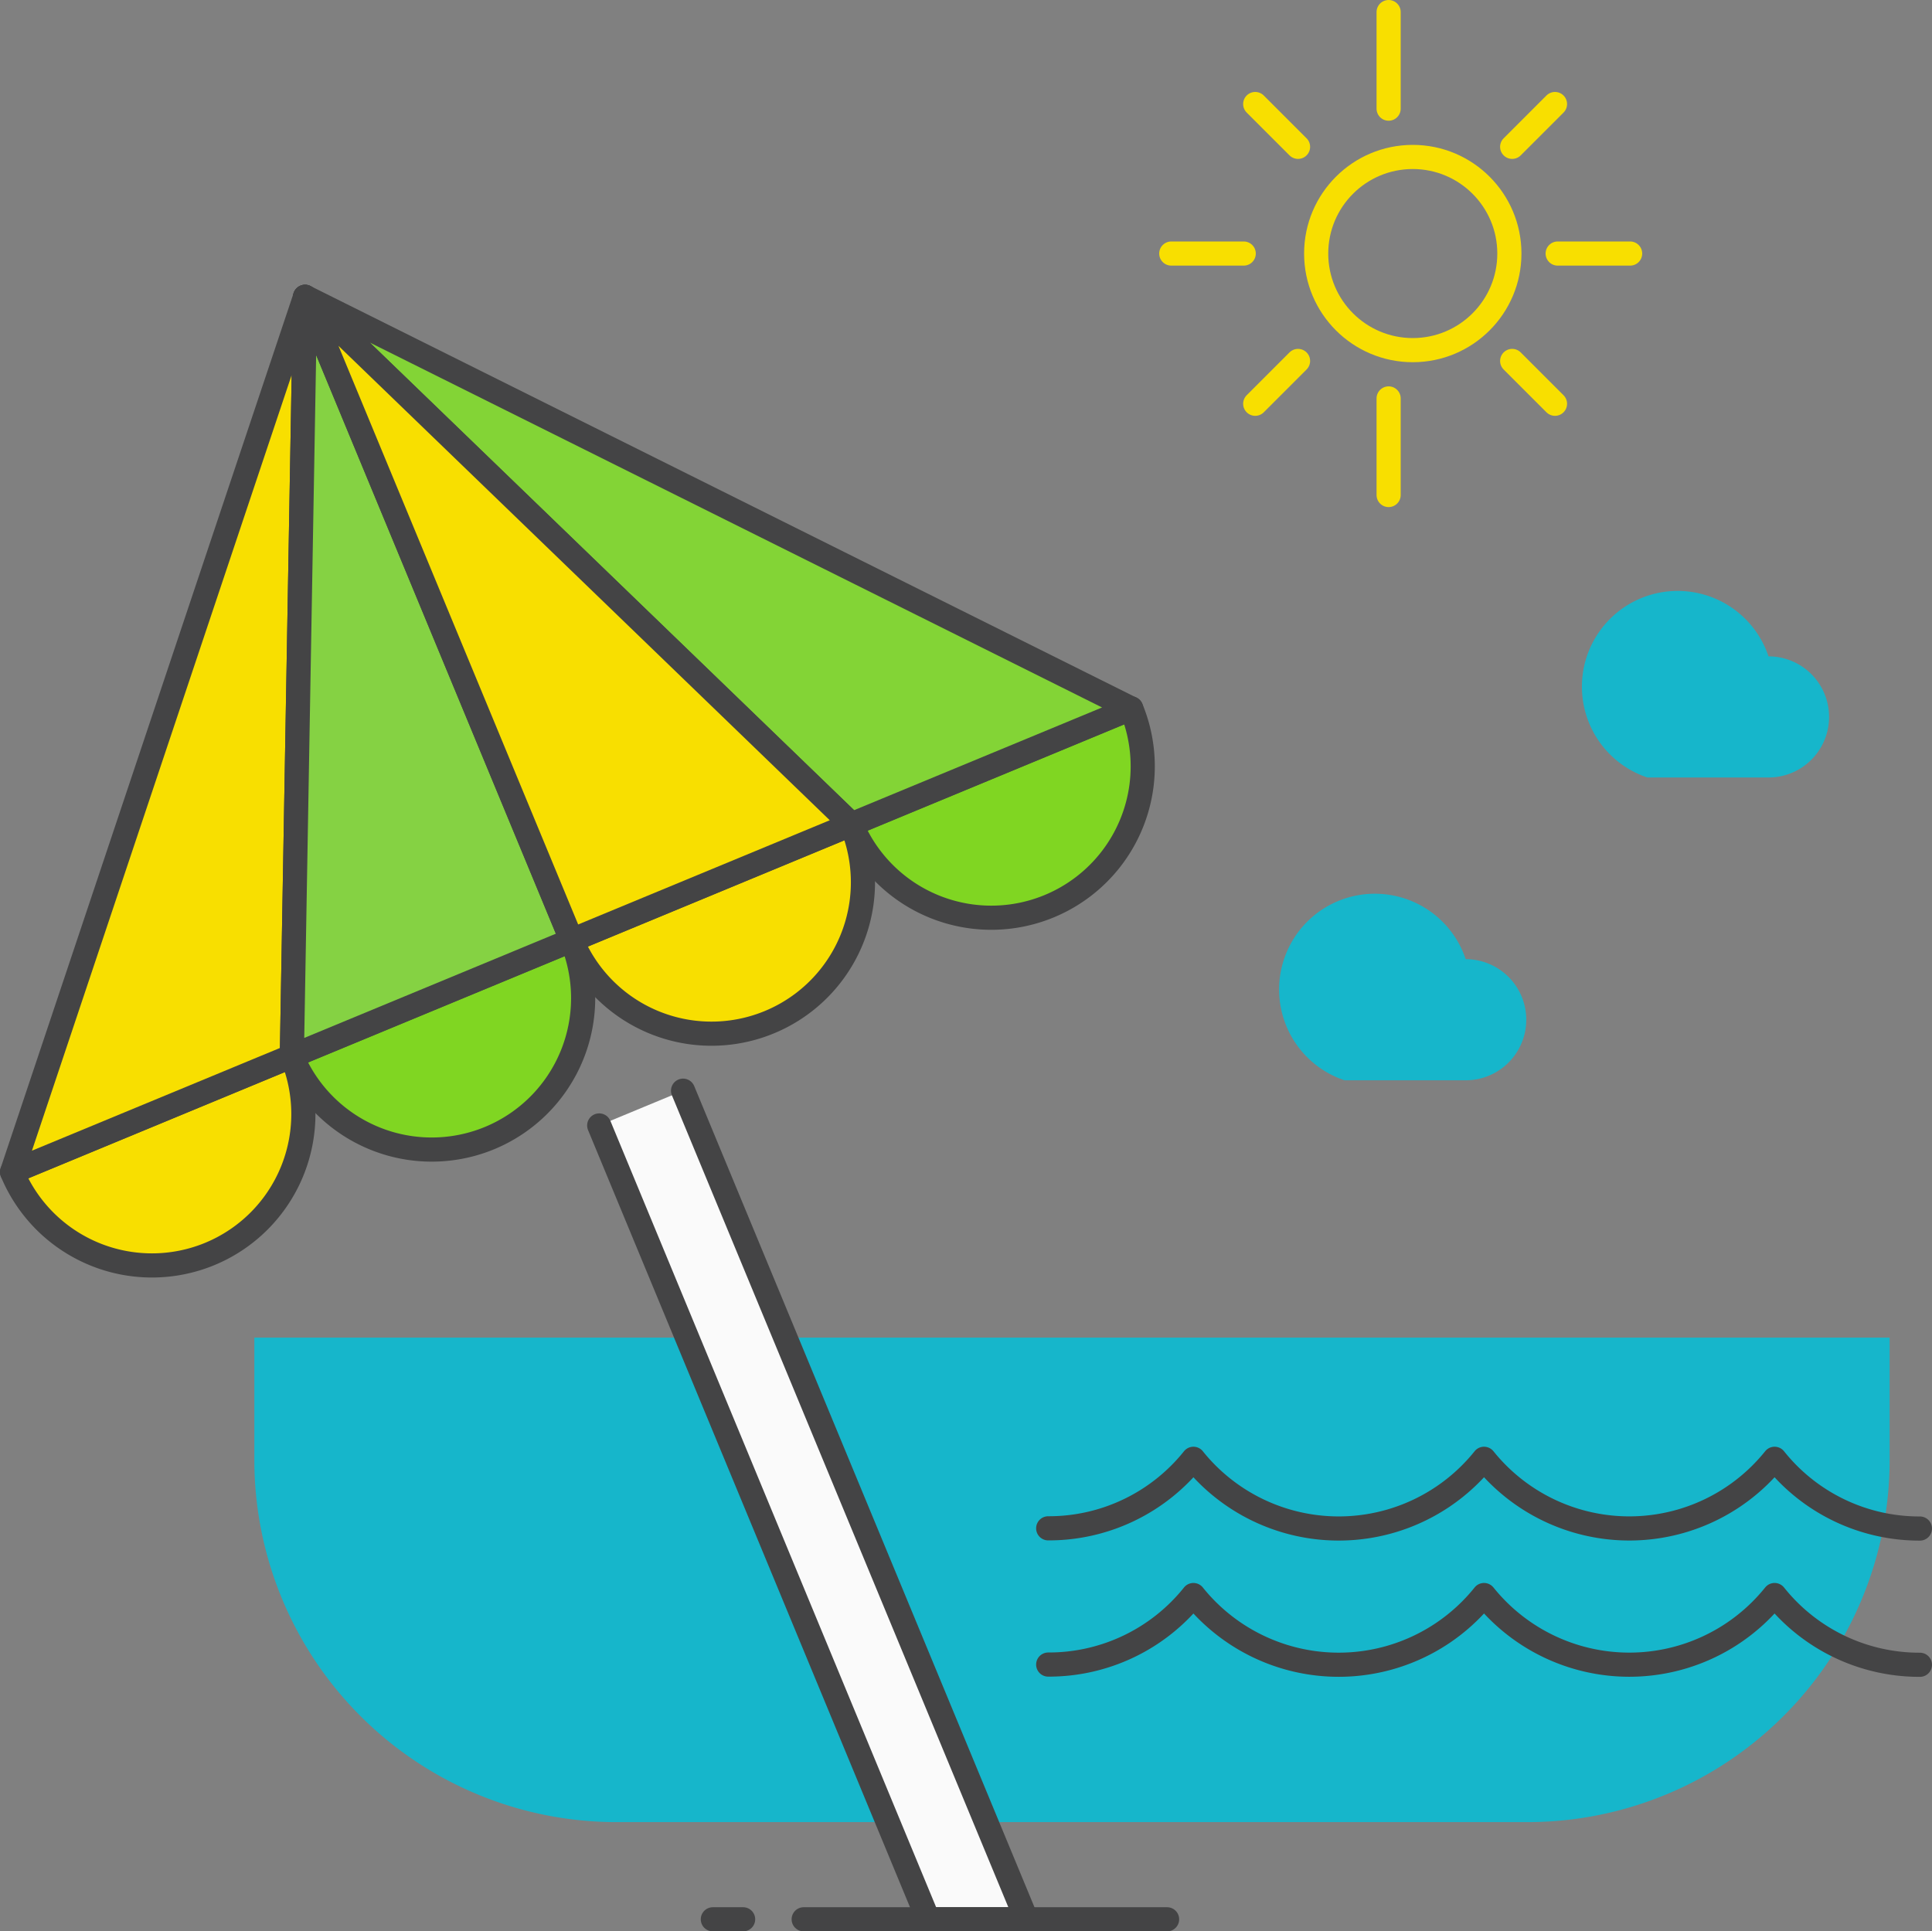<svg xmlns="http://www.w3.org/2000/svg" width="80" height="79.983" viewBox="0 0 80 79.983">
  <rect x="0" y="0" width="80" height="79.983" fill="#808080" stroke="none"/>
  <g id="Grupo_31" data-name="Grupo 31" transform="translate(-619.5 -282.5)">
    <path id="Rectángulo_1595" data-name="Rectángulo 1595" d="M0,0H67.714a0,0,0,0,1,0,0V5.064a15,15,0,0,1-15,15H15a15,15,0,0,1-15-15V0A0,0,0,0,1,0,0Z" transform="translate(630.032 337.895)" fill="#16b6cb"/>
    <path id="Trazado_877" data-name="Trazado 877" d="M282.632,718.685a6.271,6.271,0,0,0,3.393-8.192l-11.585,4.8A6.27,6.27,0,0,0,282.632,718.685Z" transform="translate(345.56 -384.257)" fill="#f8df00" stroke="#444445" stroke-linecap="round" stroke-linejoin="round" stroke-width="1"/>
    <path id="Trazado_878" data-name="Trazado 878" d="M291.871,714.858a6.271,6.271,0,0,0,3.393-8.192l-11.585,4.8A6.269,6.269,0,0,0,291.871,714.858Z" transform="translate(347.906 -385.229)" fill="#80d622" stroke="#444445" stroke-linecap="round" stroke-linejoin="round" stroke-width="1"/>
    <path id="Trazado_879" data-name="Trazado 879" d="M286.025,716.862l.548-31.445L274.44,721.66Z" transform="translate(345.56 -390.625)" fill="#f8df00" stroke="#444445" stroke-linecap="round" stroke-linejoin="round" stroke-width="1"/>
    <path id="Trazado_880" data-name="Trazado 880" d="M283.679,716.862l.548-31.445,11.037,26.646Z" transform="translate(347.906 -390.625)" fill="#85d243" stroke="#444445" stroke-linecap="round" stroke-linejoin="round" stroke-width="1"/>
    <path id="Trazado_881" data-name="Trazado 881" d="M310.348,707.2a6.269,6.269,0,0,1-8.192-3.393l11.585-4.8A6.268,6.268,0,0,1,310.348,707.2Z" transform="translate(352.599 -387.172)" fill="#80d622" stroke="#444445" stroke-linecap="round" stroke-linejoin="round" stroke-width="1"/>
    <path id="Trazado_882" data-name="Trazado 882" d="M301.109,711.031a6.267,6.267,0,0,1-8.191-3.393l11.584-4.8A6.269,6.269,0,0,1,301.109,711.031Z" transform="translate(350.253 -386.201)" fill="#f8df00" stroke="#444445" stroke-linecap="round" stroke-linejoin="round" stroke-width="1"/>
    <path id="Trazado_883" data-name="Trazado 883" d="M306.738,707.264l-22.622-21.847,34.207,17.048Z" transform="translate(348.017 -390.625)" fill="#83d436" stroke="#444445" stroke-linecap="round" stroke-linejoin="round" stroke-width="1"/>
    <path id="Trazado_884" data-name="Trazado 884" d="M306.738,707.264l-22.622-21.847,11.037,26.646Z" transform="translate(348.017 -390.625)" fill="#f8df00" stroke="#444445" stroke-linecap="round" stroke-linejoin="round" stroke-width="1"/>
    <g id="Grupo_29" data-name="Grupo 29" transform="translate(668.026 283.263)">
      <circle id="Elipse_327" data-name="Elipse 327" cx="4" cy="4" r="4" transform="translate(5.974 5.737)" stroke-width="1" stroke="#f8df00" stroke-linecap="round" stroke-linejoin="round" fill="none"/>
      <line id="Línea_62" data-name="Línea 62" y2="4" transform="translate(8.974 -0.263)" fill="none" stroke="#f8df00" stroke-linecap="round" stroke-linejoin="round" stroke-width="1"/>
      <line id="Línea_63" data-name="Línea 63" y2="4" transform="translate(8.974 15.737)" fill="none" stroke="#f8df00" stroke-linecap="round" stroke-linejoin="round" stroke-width="1"/>
      <line id="Línea_64" data-name="Línea 64" x1="3" transform="translate(15.974 9.737)" fill="none" stroke="#f8df00" stroke-linecap="round" stroke-linejoin="round" stroke-width="1"/>
      <line id="Línea_65" data-name="Línea 65" x1="3" transform="translate(-0.026 9.737)" fill="none" stroke="#f8df00" stroke-linecap="round" stroke-linejoin="round" stroke-width="1"/>
      <line id="Línea_66" data-name="Línea 66" x1="1.773" y2="1.773" transform="translate(14.09 3.545)" fill="none" stroke="#f8df00" stroke-linecap="round" stroke-linejoin="round" stroke-width="1"/>
      <line id="Línea_67" data-name="Línea 67" x1="1.773" y2="1.773" transform="translate(3.45 14.185)" fill="none" stroke="#f8df00" stroke-linecap="round" stroke-linejoin="round" stroke-width="1"/>
      <line id="Línea_68" data-name="Línea 68" x1="1.773" y1="1.773" transform="translate(14.09 14.185)" fill="none" stroke="#f8df00" stroke-linecap="round" stroke-linejoin="round" stroke-width="1"/>
      <line id="Línea_69" data-name="Línea 69" x1="1.773" y1="1.773" transform="translate(3.45 3.545)" fill="none" stroke="#f8df00" stroke-linecap="round" stroke-linejoin="round" stroke-width="1"/>
    </g>
    <path id="Trazado_885" data-name="Trazado 885" d="M323.964,707.8a3.965,3.965,0,1,0-5.016,5.016h5.016a2.508,2.508,0,0,0,0-5.016Z" transform="translate(356.227 -385.578)" fill="#16b6cb"/>
    <path id="Trazado_886" data-name="Trazado 886" d="M333.964,697.8a3.965,3.965,0,1,0-5.016,5.016h5.016a2.508,2.508,0,1,0,0-5.016Z" transform="translate(358.766 -388.118)" fill="#16b6cb"/>
    <path id="Trazado_887" data-name="Trazado 887" d="M302.2,728.636" transform="translate(352.609 -379.649)" fill="none" stroke="#1a237e" stroke-linecap="round" stroke-linejoin="round" stroke-width="1"/>
    <path id="Trazado_888" data-name="Trazado 888" d="M293.828,713.075l13.617,32.875h4.072L297.3,711.635" transform="translate(350.484 -383.967)" fill="#fafafa" stroke="#444445" stroke-linecap="round" stroke-linejoin="round" stroke-width="1"/>
    <g id="Grupo_30" data-name="Grupo 30" transform="translate(649.017 361.983)">
      <line id="Línea_70" data-name="Línea 70" x2="15.048" transform="translate(3.762)" fill="none" stroke="#444445" stroke-linecap="round" stroke-linejoin="round" stroke-width="1"/>
      <line id="Línea_71" data-name="Línea 71" x1="1.254" stroke-width="1" stroke="#444445" stroke-linecap="round" stroke-linejoin="round" fill="none"/>
    </g>
    <path id="Trazado_889" data-name="Trazado 889" d="M308.655,726.671a7.67,7.67,0,0,0,6.013-2.879h0l.006.008a7.715,7.715,0,0,0,12.021,0l.006-.008.006.006a7.715,7.715,0,0,0,12.021,0l.005-.006.009.01a7.67,7.67,0,0,0,6.008,2.878" transform="translate(354.249 -380.879)" fill="none" stroke="#444445" stroke-linecap="round" stroke-linejoin="round" stroke-width="1"/>
    <path id="Trazado_890" data-name="Trazado 890" d="M308.655,731.171a7.67,7.67,0,0,0,6.013-2.879h0l.006.008a7.715,7.715,0,0,0,12.021,0l.006-.008.006.006a7.715,7.715,0,0,0,12.021,0l.005-.006.009.01a7.67,7.67,0,0,0,6.008,2.878" transform="translate(354.249 -379.737)" fill="none" stroke="#444445" stroke-linecap="round" stroke-linejoin="round" stroke-width="1"/>
  </g>
</svg>

